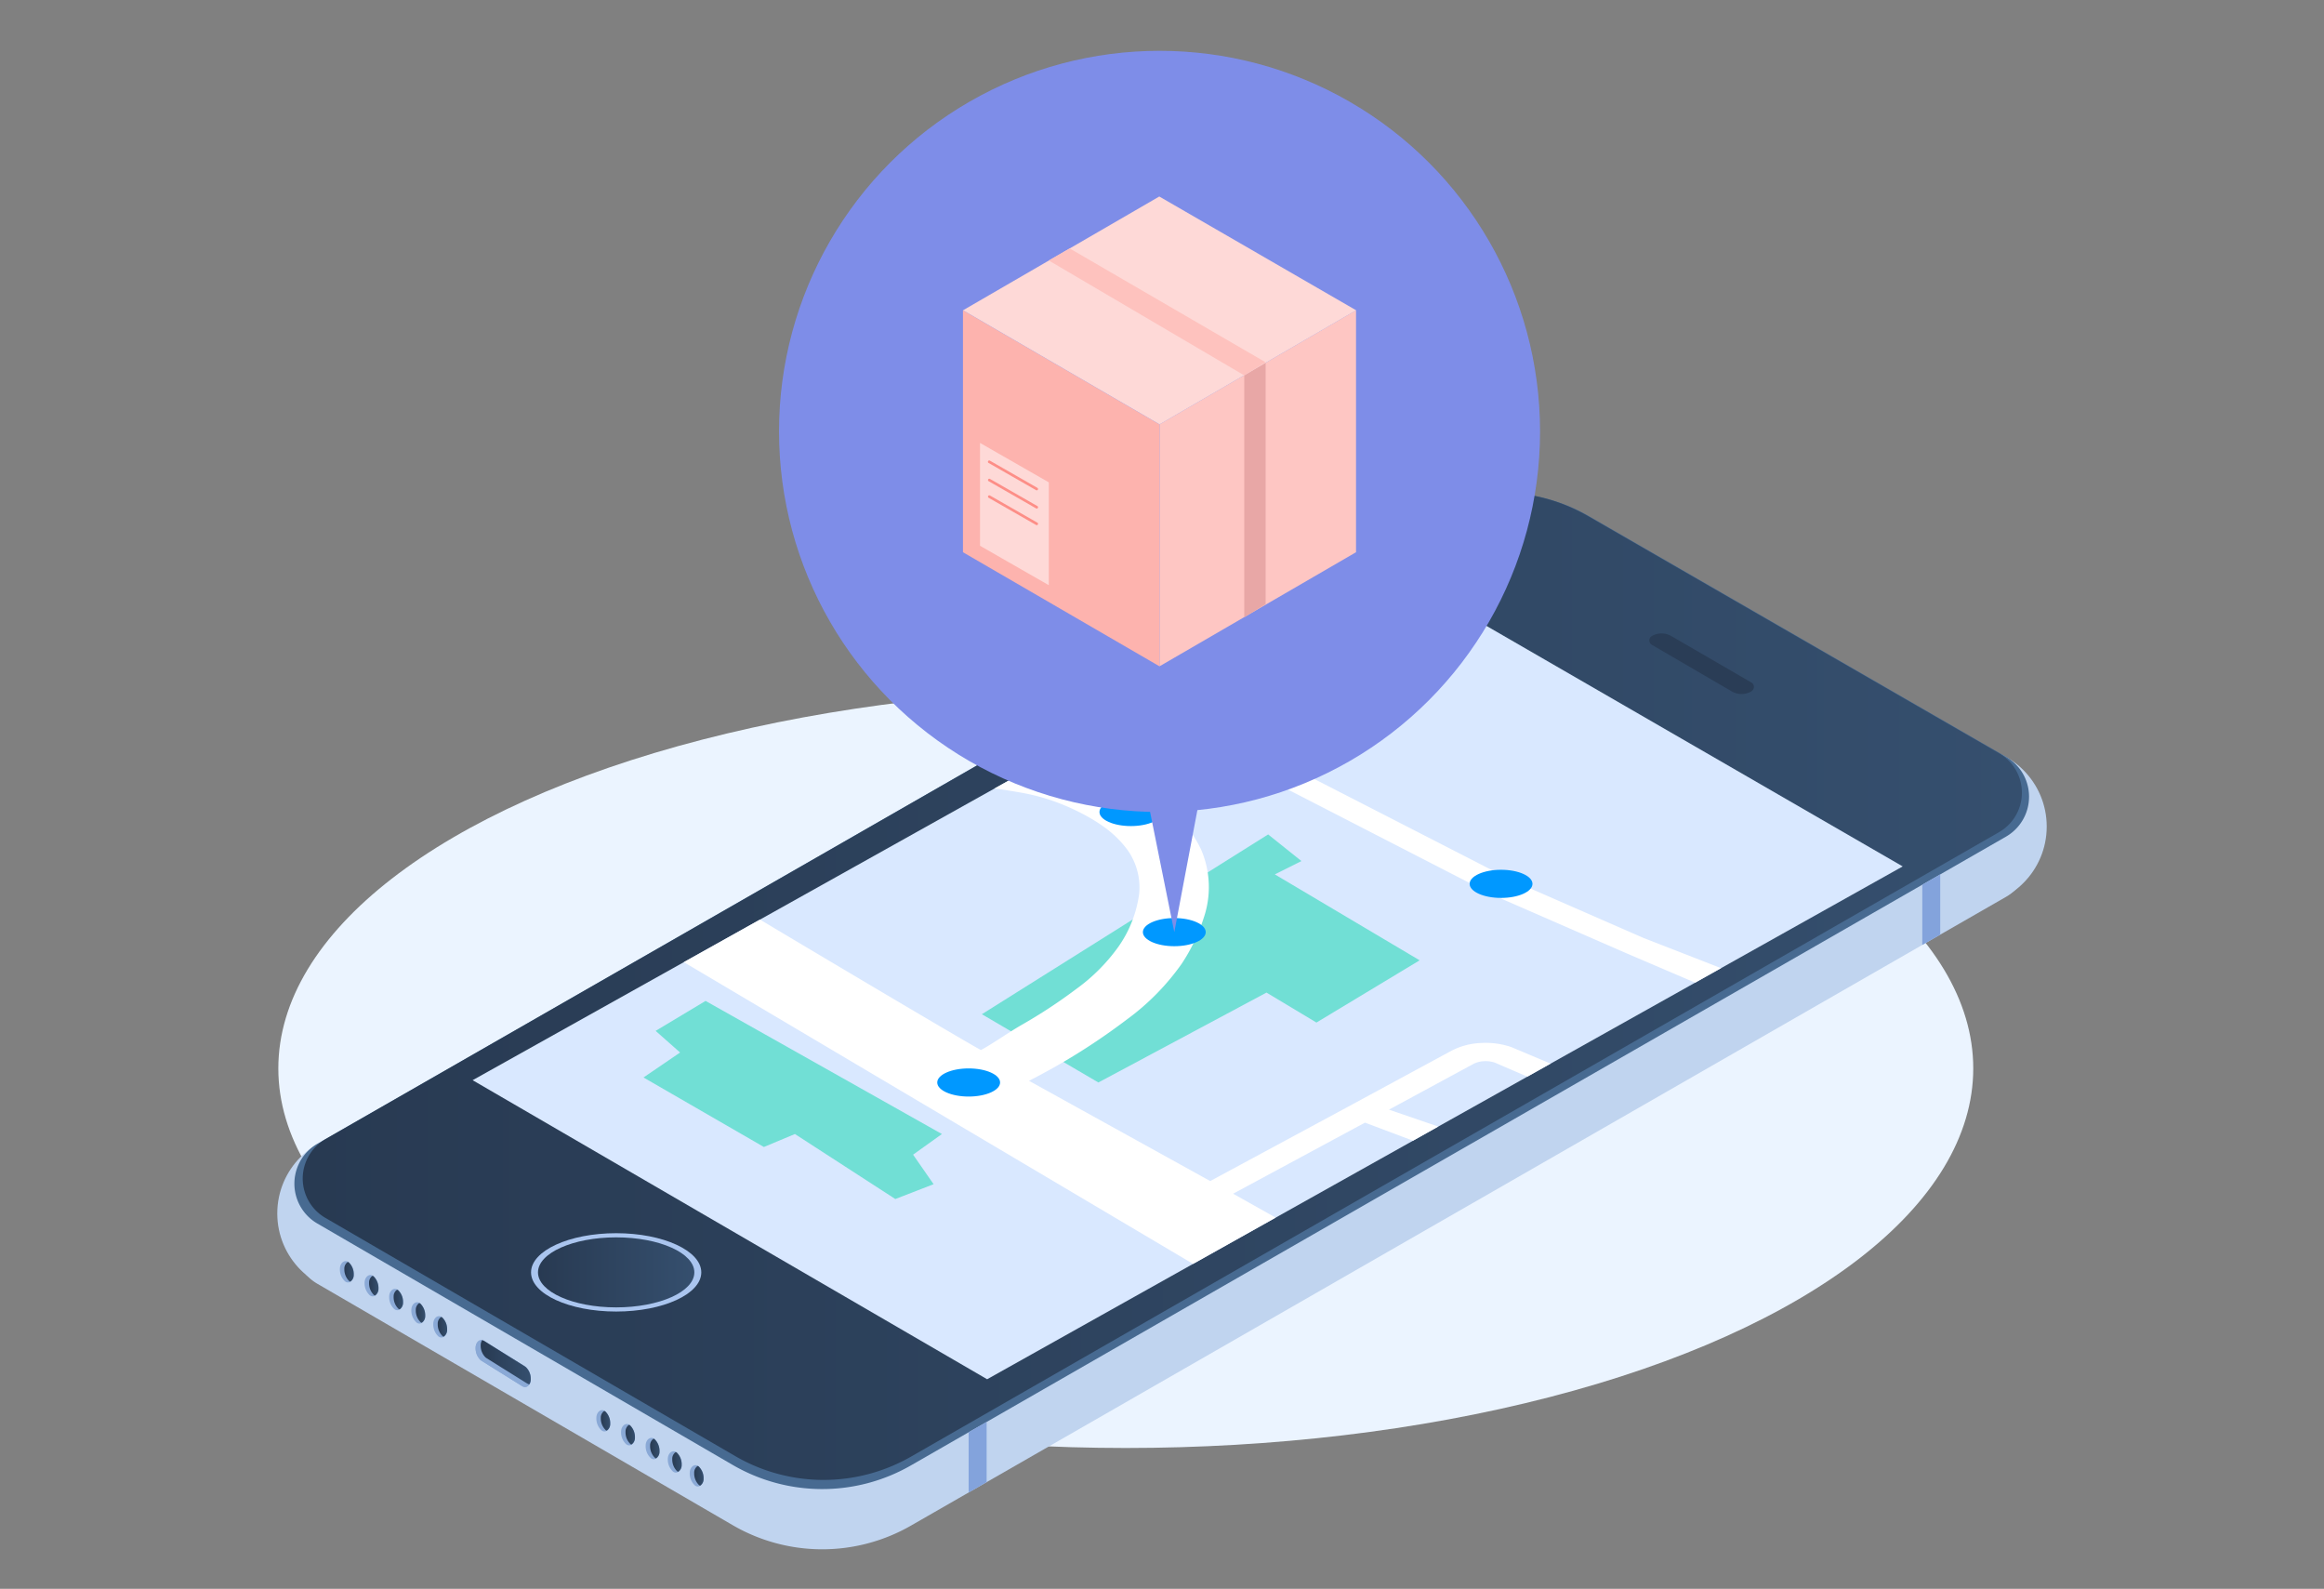 <svg xmlns="http://www.w3.org/2000/svg" xmlns:xlink="http://www.w3.org/1999/xlink" viewBox="0 0 376 257"><rect x="0" y="0" width="376" height="257" fill="#808080" stroke="none"/><defs><linearGradient id="linear-gradient" x1="48.978" y1="159.526" x2="327.122" y2="159.526" gradientUnits="userSpaceOnUse"><stop offset="0.001" stop-color="#283a52"/><stop offset="1" stop-color="#354f6e"/></linearGradient><linearGradient id="linear-gradient-2" x1="55.714" y1="205.722" x2="57.236" y2="205.722" xlink:href="#linear-gradient"/><linearGradient id="linear-gradient-3" x1="59.713" y1="207.969" x2="61.235" y2="207.969" xlink:href="#linear-gradient"/><linearGradient id="linear-gradient-4" x1="63.69" y1="210.21" x2="65.212" y2="210.21" xlink:href="#linear-gradient"/><linearGradient id="linear-gradient-5" x1="67.274" y1="212.375" x2="68.797" y2="212.375" xlink:href="#linear-gradient"/><linearGradient id="linear-gradient-6" x1="70.821" y1="214.623" x2="72.344" y2="214.623" xlink:href="#linear-gradient"/><linearGradient id="linear-gradient-7" x1="77.772" y1="220.357" x2="85.871" y2="220.357" xlink:href="#linear-gradient"/><linearGradient id="linear-gradient-8" x1="97.207" y1="229.825" x2="98.729" y2="229.825" xlink:href="#linear-gradient"/><linearGradient id="linear-gradient-9" x1="101.206" y1="232.072" x2="102.729" y2="232.072" xlink:href="#linear-gradient"/><linearGradient id="linear-gradient-10" x1="105.183" y1="234.313" x2="106.705" y2="234.313" xlink:href="#linear-gradient"/><linearGradient id="linear-gradient-11" x1="108.768" y1="236.478" x2="110.29" y2="236.478" xlink:href="#linear-gradient"/><linearGradient id="linear-gradient-12" x1="112.315" y1="238.726" x2="113.837" y2="238.726" xlink:href="#linear-gradient"/><linearGradient id="linear-gradient-13" x1="87.043" y1="205.816" x2="112.338" y2="205.816" xlink:href="#linear-gradient"/></defs><title>Last mile delivery tracking</title><g id="Layer_2" data-name="Layer 2"><g id="Layer_1-2" data-name="Layer 1"><rect width="376" height="257" fill="none"/><ellipse cx="182.142" cy="172.824" rx="137.111" ry="61.4" fill="#ebf4ff"/><path d="M147.371,246.788,324.534,145.086a7.458,7.458,0,0,0,.014-12.93L257.118,93.263a28.821,28.821,0,0,0-28.735-.038L51.379,194.737a7.458,7.458,0,0,0-.038,12.919l67.204,39.053A28.821,28.821,0,0,0,147.371,246.788Z" fill="#c0d4ef"/><circle cx="318.206" cy="133.701" r="12.932" fill="#c0d4ef"/><circle cx="57.794" cy="196.284" r="12.932" fill="#c0d4ef"/><path d="M147.371,237.045l177.163-101.702a7.458,7.458,0,0,0,.014-12.93L257.118,83.519a28.821,28.821,0,0,0-28.735-.038L51.379,184.994a7.458,7.458,0,0,0-.038,12.919l67.204,39.053A28.821,28.821,0,0,0,147.371,237.045Z" fill="#476a91"/><path d="M147.402,235.616,323.426,134.608a7.36,7.36,0,0,0,.014-12.759L256.899,83.468a28.441,28.441,0,0,0-28.355-.037L52.678,184.252a7.36,7.36,0,0,0-.037,12.749L118.957,235.538A28.441,28.441,0,0,0,147.402,235.616Z" fill="url(#linear-gradient)"/><path d="M55.799,207.249h0c.623.534,1.437-.07,1.437-1.067h0a2.634,2.634,0,0,0-.808-1.987h0c-.623-.534-1.437.07-1.437,1.067h0A2.634,2.634,0,0,0,55.799,207.249Z" fill="#8aa9d6"/><path d="M56.428,204.195v-0c-.051-.043-.106-.036-.158-.065a1.292,1.292,0,0,0-.556,1.132,2.634,2.634,0,0,0,.808,1.987c.051.043.106.036.158.065a1.292,1.292,0,0,0,.556-1.132A2.633,2.633,0,0,0,56.428,204.195Z" fill="url(#linear-gradient-2)"/><path d="M59.798,209.496h0c.623.534,1.437-.07,1.437-1.067h0a2.634,2.634,0,0,0-.808-1.987h0c-.623-.534-1.437.07-1.437,1.067h0A2.634,2.634,0,0,0,59.798,209.496Z" fill="#8aa9d6"/><path d="M60.427,206.442v-0c-.051-.043-.106-.036-.158-.065a1.292,1.292,0,0,0-.556,1.132,2.634,2.634,0,0,0,.808,1.987c.051.043.106.036.158.065a1.292,1.292,0,0,0,.556-1.132A2.633,2.633,0,0,0,60.427,206.442Z" fill="url(#linear-gradient-3)"/><path d="M63.775,211.737h0c.623.534,1.437-.07,1.437-1.067h0a2.634,2.634,0,0,0-.808-1.987h0c-.623-.534-1.437.07-1.437,1.067h0A2.634,2.634,0,0,0,63.775,211.737Z" fill="#8aa9d6"/><path d="M64.404,208.683v-0c-.051-.043-.106-.036-.158-.065a1.292,1.292,0,0,0-.556,1.132,2.634,2.634,0,0,0,.808,1.987c.051.043.106.036.158.065a1.292,1.292,0,0,0,.556-1.132A2.633,2.633,0,0,0,64.404,208.683Z" fill="url(#linear-gradient-4)"/><path d="M67.359,213.902h0c.623.534,1.437-.07,1.437-1.067h0a2.634,2.634,0,0,0-.808-1.987h0c-.623-.534-1.437.07-1.437,1.067h0A2.634,2.634,0,0,0,67.359,213.902Z" fill="#8aa9d6"/><path d="M67.988,210.848v-0c-.051-.043-.106-.036-.158-.065a1.292,1.292,0,0,0-.556,1.132,2.634,2.634,0,0,0,.808,1.987c.051.043.106.036.158.065a1.292,1.292,0,0,0,.556-1.132A2.633,2.633,0,0,0,67.988,210.848Z" fill="url(#linear-gradient-5)"/><path d="M70.906,216.15h0c.623.534,1.437-.07,1.437-1.067h0a2.634,2.634,0,0,0-.808-1.987h0c-.623-.534-1.437.07-1.437,1.067h0A2.634,2.634,0,0,0,70.906,216.15Z" fill="#8aa9d6"/><path d="M71.535,213.096v-0c-.051-.043-.106-.036-.158-.065a1.292,1.292,0,0,0-.556,1.132,2.634,2.634,0,0,0,.808,1.987c.051.043.106.036.158.065a1.292,1.292,0,0,0,.556-1.132A2.633,2.633,0,0,0,71.535,213.096Z" fill="url(#linear-gradient-6)"/><path d="M85.063,221.124a.834.834,0,0,0-.117-.072l.002-.013-6.673-4.166-.002.013c-.604-.38-1.324.198-1.324,1.137a2.633,2.633,0,0,0,.808,1.987.817.817,0,0,0,.113.07l-.002.013,6.669,4.164.002-.013c.606.389,1.332-.19,1.332-1.132A2.634,2.634,0,0,0,85.063,221.124Z" fill="#8aa9d6"/><path d="M85.063,221.124a.834.834,0,0,0-.117-.072l.002-.013-6.673-4.166-.002.013c-.604-.38-1.324.198-1.324,1.137a2.633,2.633,0,0,0,.808,1.987.817.817,0,0,0,.113.07l-.002.013,6.669,4.164.002-.013c.606.389,1.332-.19,1.332-1.132A2.634,2.634,0,0,0,85.063,221.124Z" fill="#8aa9d6"/><path d="M85.871,223.111a2.634,2.634,0,0,0-.808-1.987.834.834,0,0,0-.117-.072l.002-.013-6.673-4.166-.002.013a.746.746,0,0,0-.271-.101,1.493,1.493,0,0,0-.23.82,2.633,2.633,0,0,0,.808,1.987.817.817,0,0,0,.113.07l-.002.013,6.669,4.164.002-.013a.749.749,0,0,0,.278.106A1.491,1.491,0,0,0,85.871,223.111Z" fill="url(#linear-gradient-7)"/><path d="M97.292,231.352h0c.623.534,1.437-.07,1.437-1.067h0a2.634,2.634,0,0,0-.808-1.987h0c-.623-.534-1.437.07-1.437,1.067h0A2.634,2.634,0,0,0,97.292,231.352Z" fill="#8aa9d6"/><path d="M97.921,228.298V228.298c-.051-.043-.106-.036-.158-.065a1.292,1.292,0,0,0-.556,1.132,2.634,2.634,0,0,0,.808,1.987c.051.043.106.036.158.065a1.292,1.292,0,0,0,.556-1.132A2.633,2.633,0,0,0,97.921,228.298Z" fill="url(#linear-gradient-8)"/><path d="M101.291,233.599h0c.623.534,1.437-.07,1.437-1.067h0a2.634,2.634,0,0,0-.808-1.987h0c-.623-.534-1.437.07-1.437,1.067h0A2.634,2.634,0,0,0,101.291,233.599Z" fill="#8aa9d6"/><path d="M101.92,230.545v-0c-.051-.043-.106-.036-.158-.065a1.292,1.292,0,0,0-.556,1.132,2.634,2.634,0,0,0,.808,1.987c.051.043.106.036.158.065a1.292,1.292,0,0,0,.556-1.132A2.633,2.633,0,0,0,101.92,230.545Z" fill="url(#linear-gradient-9)"/><path d="M105.268,235.84h0c.623.534,1.437-.07,1.437-1.067h0a2.634,2.634,0,0,0-.808-1.987h0c-.623-.534-1.437.07-1.437,1.067h0A2.634,2.634,0,0,0,105.268,235.84Z" fill="#8aa9d6"/><path d="M105.897,232.786v-0c-.051-.043-.106-.036-.158-.065a1.292,1.292,0,0,0-.556,1.132,2.634,2.634,0,0,0,.808,1.987c.051.043.106.036.158.065a1.292,1.292,0,0,0,.556-1.132A2.633,2.633,0,0,0,105.897,232.786Z" fill="url(#linear-gradient-10)"/><path d="M108.853,238.005h0c.623.534,1.437-.07,1.437-1.067h0a2.634,2.634,0,0,0-.808-1.987h0c-.623-.534-1.437.07-1.437,1.067h0A2.634,2.634,0,0,0,108.853,238.005Z" fill="#8aa9d6"/><path d="M109.482,234.951v-0c-.051-.043-.106-.036-.158-.065a1.292,1.292,0,0,0-.556,1.132,2.634,2.634,0,0,0,.808,1.987c.051.043.106.036.158.065a1.292,1.292,0,0,0,.556-1.132A2.633,2.633,0,0,0,109.482,234.951Z" fill="url(#linear-gradient-11)"/><path d="M112.4,240.253h0c.623.534,1.437-.07,1.437-1.067h0a2.634,2.634,0,0,0-.808-1.987h0c-.623-.534-1.437.07-1.437,1.067h0A2.634,2.634,0,0,0,112.4,240.253Z" fill="#8aa9d6"/><path d="M113.029,237.199v-0c-.051-.043-.106-.036-.158-.065a1.292,1.292,0,0,0-.556,1.132,2.634,2.634,0,0,0,.808,1.987c.051.043.106.036.158.065a1.292,1.292,0,0,0,.556-1.132A2.633,2.633,0,0,0,113.029,237.199Z" fill="url(#linear-gradient-12)"/><polygon points="159.627 239.753 156.72 241.422 156.72 231.678 159.627 230.01 159.627 239.753" fill="#83a3dc"/><polygon points="313.911 151.187 311.004 152.855 311.004 143.112 313.911 141.443 313.911 151.187" fill="#83a3dc"/><ellipse cx="99.69" cy="205.816" rx="13.772" ry="6.336" fill="#aac5ef"/><ellipse cx="99.69" cy="205.816" rx="12.648" ry="5.664" fill="url(#linear-gradient-13)"/><path d="M283.336,111.842l.017-.021a.818.818,0,0,0,.002-1.418l-12.953-7.516a3.161,3.161,0,0,0-3.151-.004h0a.818.818,0,0,0-.004,1.417l12.928,7.534A3.161,3.161,0,0,0,283.336,111.842Z" fill="#2a3d56"/><g id="_Group_" data-name="&lt;Group&gt;"><polygon id="_Path_" data-name="&lt;Path&gt;" points="307.838 140.149 159.709 223.104 76.467 174.73 224.5 92.006 307.838 140.149" fill="#d9e8ff"/></g><polygon id="_Path_2" data-name="&lt;Path&gt;" points="158.856 164.059 177.707 175.101 204.907 160.558 212.986 165.406 229.683 155.339 206.253 141.438 210.562 139.283 205.176 134.974 158.856 164.059" fill="#71dfd5"/><path id="_Compound_Path_" data-name="&lt;Compound Path&gt;" d="M265.855,151.7l-21.158-9.253-40.376-20.706-3.621-2.577c3.629-1.995,12.517-6.881,21.623-11.893,5.11-2.812,10.288-5.662,14.649-8.065l-3.625-2.093c-5.605,3.09-12.545,6.908-18.952,10.435-5.071,2.791-9.802,5.389-13.267,7.296-1.475.813-2.724,1.5-3.667,2.02l-1.911-1.358-.063-.054-.013-.008-5.407-4.195-4.113,2.298,4.265,2.697-13.075,7.878c-1.695-.63-4.791-1.564-6.548-1.993l-9.668,5.403c.82.098,3.512.547,4.323.693a32.941,32.941,0,0,1,7.04,2.074,36.778,36.778,0,0,1,3.981,1.957c.763.44,1.467.884,2.108,1.341a1.061,1.061,0,0,0,.101.067v.004a16.957,16.957,0,0,1,3.436,3.172,10.459,10.459,0,0,1,2.389,7.74,19.364,19.364,0,0,1-3.348,8.549,29.819,29.819,0,0,1-6.818,6.839,82.773,82.773,0,0,1-8.905,5.85c-2.083,1.203-5.041,3.273-6.525,4.027-.241,0-22.828-13.371-35.751-21.096l-12.322,6.886,82.389,48.811,13.367-7.486-6.888-3.866,21.334-11.499,7.768,2.924,4.088-2.289-7.975-2.735,13.665-7.396a4.096,4.096,0,0,1,1.68-.44,4.624,4.624,0,0,1,1.798.235l5.253,2.26,3.759-2.105-6.363-2.678a12.935,12.935,0,0,0-4.978-.654,11.254,11.254,0,0,0-4.643,1.219l-16.1,8.712a.619.619,0,0,1,.084-.025c-.059.025-.121.05-.18.08L195.801,191.045l-29.317-16.213c1.106-.574,3.235-1.697,4.631-2.506a104.218,104.218,0,0,0,11.172-7.396,39.025,39.025,0,0,0,8.888-9.018,30.154,30.154,0,0,0,3.596-7.497A15.37,15.37,0,0,0,194.322,137.41a19.116,19.116,0,0,0-5.624-6.935l11.616-6.906,41.235,21.204,21.678,9.462,11.033,4.718,4.192-2.348Zm-80.421-23.53c-.344-.214-.692-.423-1.081-.645q-1.433-.83-3.067-1.618l12.077-7.283,3.7,2.632Z" fill="#fff"/><polygon id="_Path_3" data-name="&lt;Path&gt;" points="114.152 161.905 106.073 166.752 110.032 170.253 104.112 174.29 123.589 185.535 128.611 183.437 144.852 193.952 151.046 191.552 147.728 186.777 152.393 183.437 114.152 161.905" fill="#71dfd5"/><ellipse cx="156.72" cy="175.101" rx="5.084" ry="2.276" fill="#0098ff"/><ellipse cx="189.991" cy="150.78" rx="5.084" ry="2.276" fill="#0098ff"/><ellipse cx="182.967" cy="131.348" rx="5.084" ry="2.276" fill="#0098ff"/><ellipse cx="242.856" cy="142.97" rx="5.084" ry="2.276" fill="#0098ff"/><circle cx="187.602" cy="69.784" r="61.564" fill="#7e8de8"/><polygon points="219.392 89.327 187.595 107.782 187.595 68.645 219.392 50.19 219.392 89.327" fill="#fec6c3"/><polygon points="204.764 97.743 201.309 99.863 201.309 60.726 204.764 58.606 204.764 97.743" fill="#e8a7a6"/><polygon points="155.797 89.327 187.595 107.782 187.595 68.645 155.797 50.19 155.797 89.327" fill="#fdb3ae"/><polygon points="158.557 88.283 169.686 94.659 169.686 78.023 158.557 71.646 158.557 88.283" fill="#fed9d7"/><polygon points="187.608 68.645 219.407 50.19 187.56 31.786 155.811 50.19 187.608 68.645" fill="#fed9d7"/><polygon points="201.309 60.726 204.764 58.606 173.06 40.183 169.686 42.138 201.309 60.726" fill="#fec2be"/><path d="M167.733,79.316a.213.213,0,0,1-.106-.028l-7.672-4.395a.214.214,0,1,1,.212-.371l7.672,4.395a.214.214,0,0,1-.106.399Z" fill="#fd8e87"/><path d="M167.733,82.262a.213.213,0,0,1-.106-.028l-7.672-4.395a.213.213,0,0,1-.079-.291.211.211,0,0,1,.291-.079l7.672,4.395a.214.214,0,0,1-.106.399Z" fill="#fd8e87"/><path d="M167.733,84.946a.213.213,0,0,1-.106-.028l-7.672-4.395a.213.213,0,0,1-.079-.291.211.211,0,0,1,.291-.079l7.672,4.395a.214.214,0,0,1-.106.399Z" fill="#fd8e87"/><polygon points="185.434 128.17 189.991 150.78 194.269 128.17 185.434 128.17" fill="#7e8de8"/></g></g></svg>